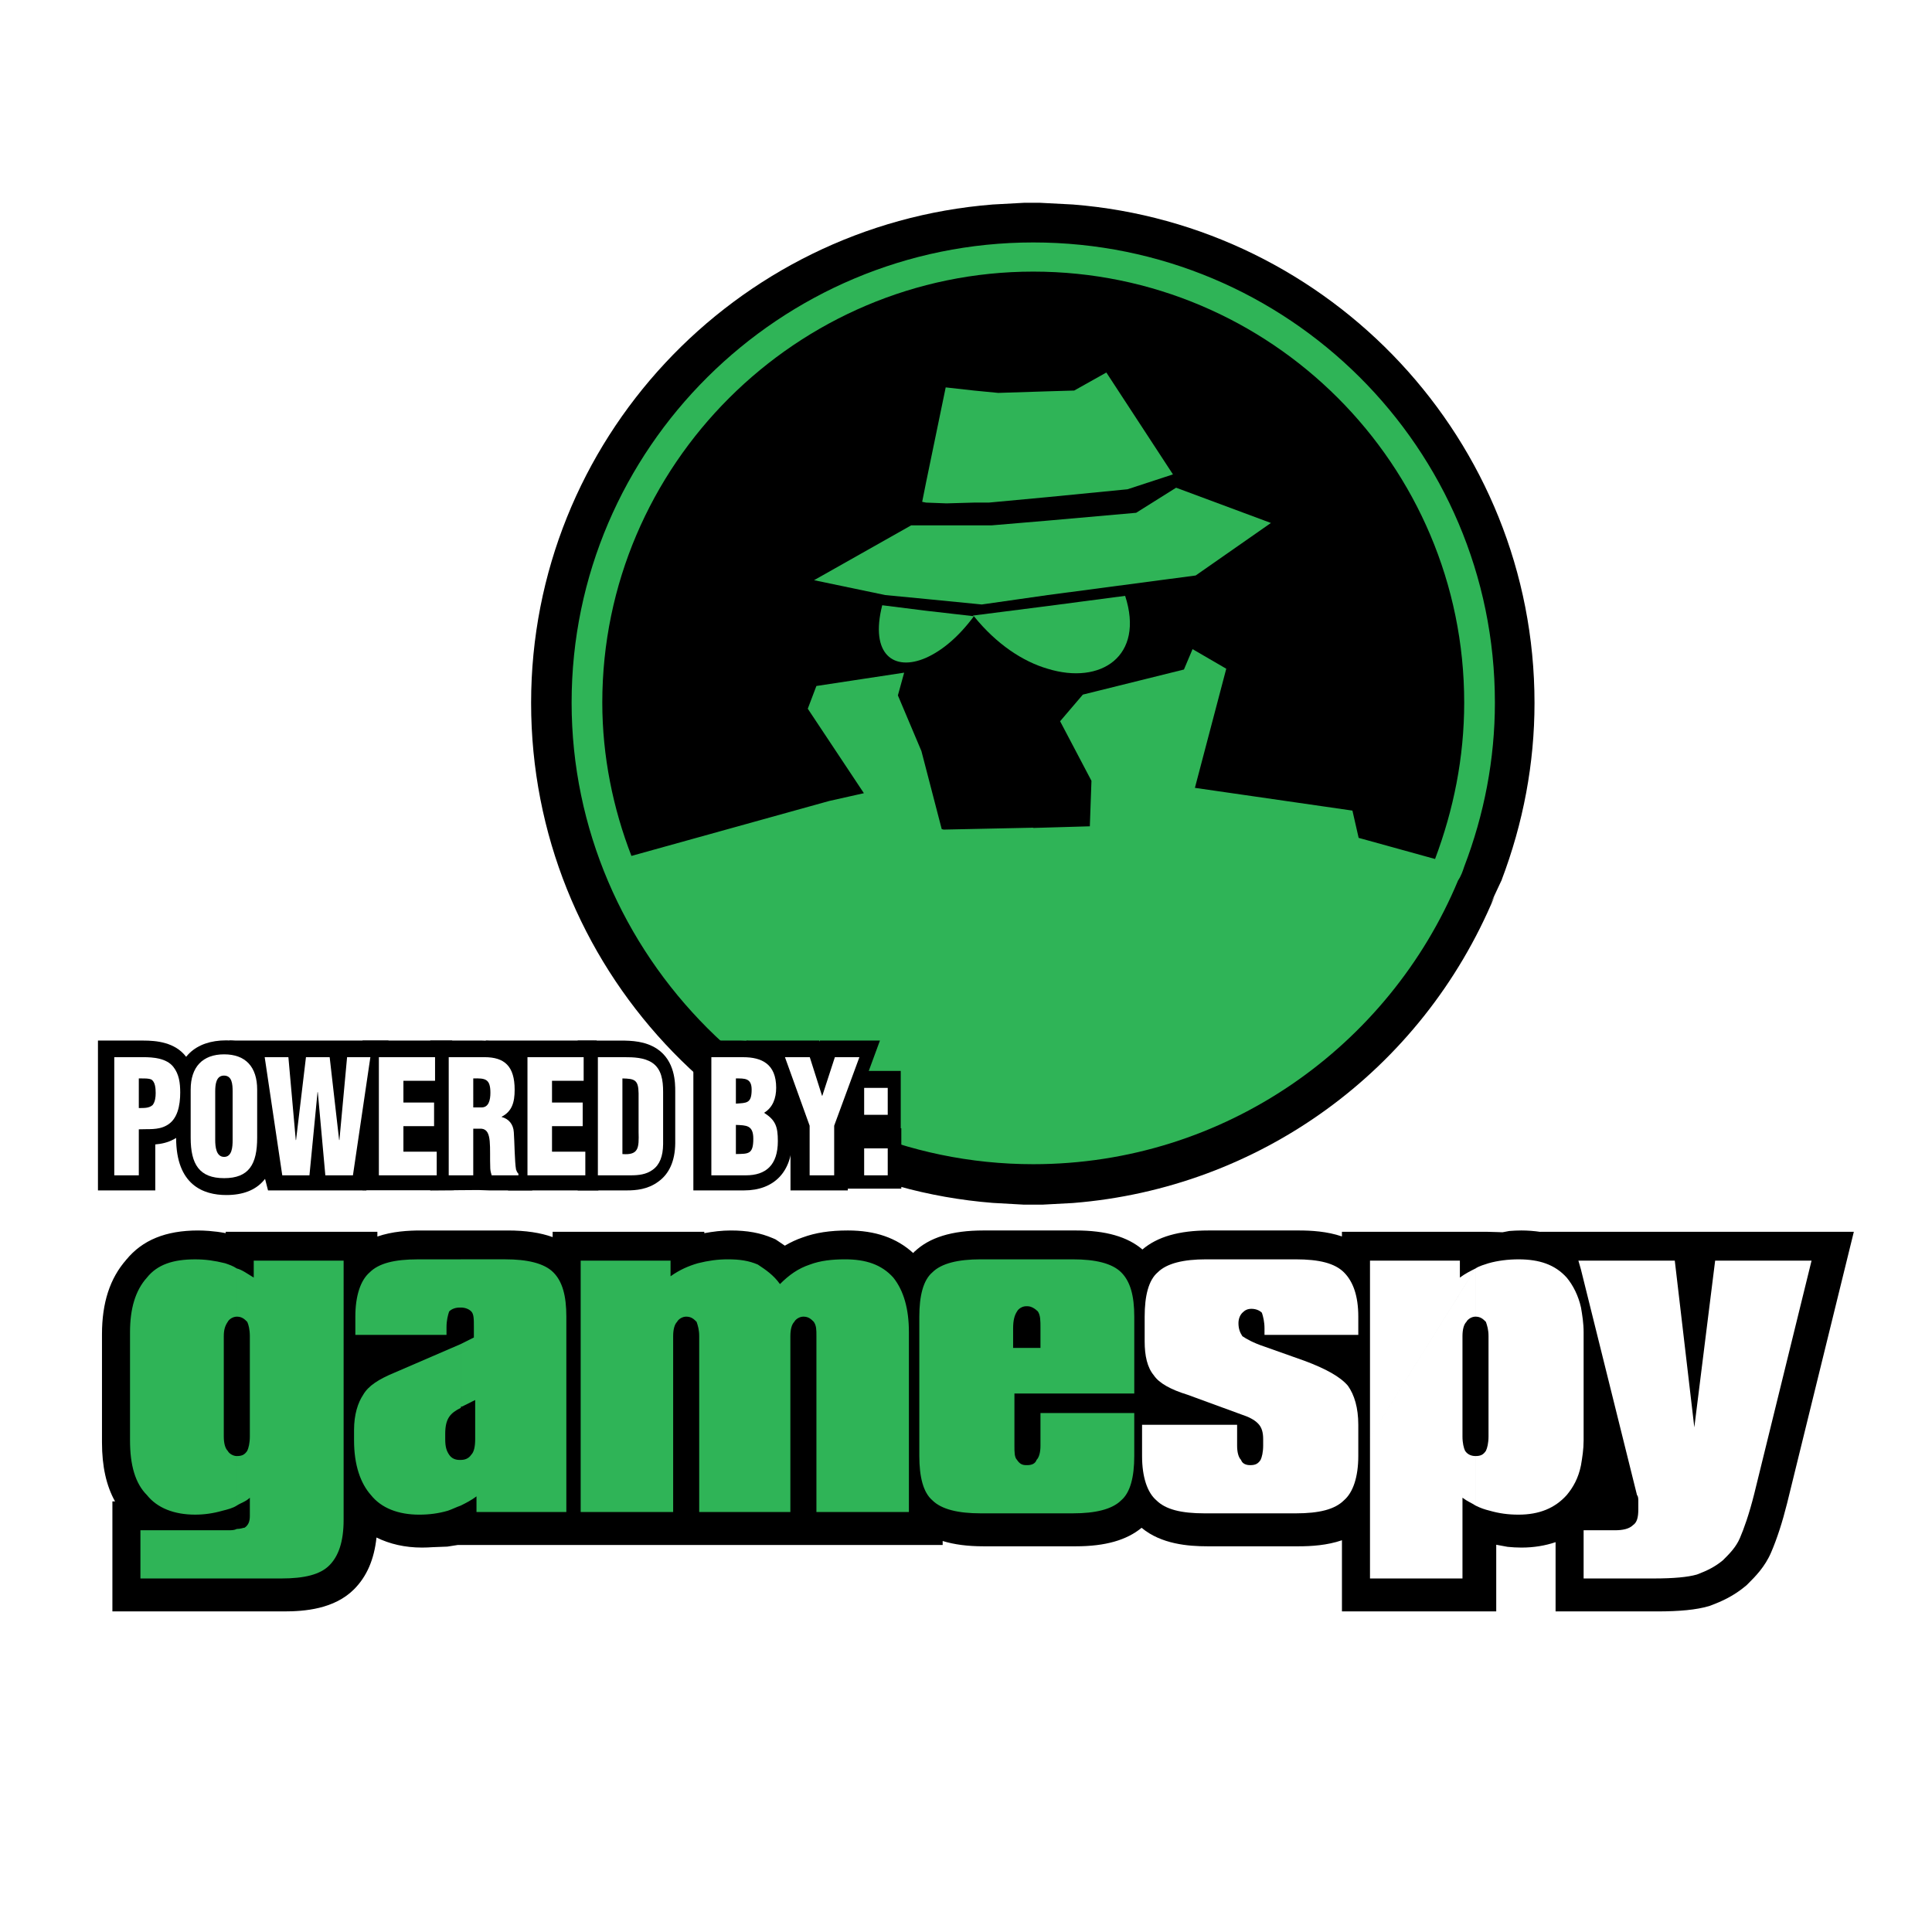 <?xml version="1.0" encoding="utf-8"?>
<!-- Generator: Adobe Illustrator 13.0.0, SVG Export Plug-In . SVG Version: 6.00 Build 14948)  -->
<!DOCTYPE svg PUBLIC "-//W3C//DTD SVG 1.0//EN" "http://www.w3.org/TR/2001/REC-SVG-20010904/DTD/svg10.dtd">
<svg version="1.0" id="Layer_1" xmlns="http://www.w3.org/2000/svg" xmlns:xlink="http://www.w3.org/1999/xlink" x="0px" y="0px"
	 width="192.756px" height="192.756px" viewBox="0 0 192.756 192.756" enable-background="new 0 0 192.756 192.756"
	 xml:space="preserve">
<g>
	<polygon fill-rule="evenodd" clip-rule="evenodd" fill="#FFFFFF" points="0,0 192.756,0 192.756,192.756 0,192.756 0,0 	"/>
	<path fill-rule="evenodd" clip-rule="evenodd" d="M149.803,87.84c-0.013,0.03-0.02,0.062-0.03,0.092l0.104-0.254l-0.061,0.132
		C149.816,87.811,149.803,87.839,149.803,87.84L149.803,87.84z"/>
	<path fill-rule="evenodd" clip-rule="evenodd" d="M107.04,20.403l-3.326-0.173h-0.671h-0.824l-3.172,0.173
		c-25.737,2.04-46.058,23.555-46.058,49.73c0,26.252,20.321,47.835,46.058,49.88l3.056,0.172h0.94h1.013l2.984-0.16
		c18.564-1.475,34.808-13.16,42.075-30.608l-0.381,0.706c0,0,1.039-2.224,1.068-2.283c2.183-5.736,3.296-11.693,3.296-17.707
		C153.099,43.958,132.775,22.443,107.04,20.403L107.04,20.403z"/>
	<path fill-rule="evenodd" clip-rule="evenodd" fill="#2FB457" d="M88.019,60.386c-1.252,4.926,1.173,6.646,4.379,5.24
		c1.564-0.704,3.205-2.034,4.77-4.145l-4.77-0.546L88.019,60.386L88.019,60.386z"/>
	<path fill-rule="evenodd" clip-rule="evenodd" fill="#2FB457" d="M104.518,60.465l-7.351,0.938h-0.079
		c0,0.078,0.079,0.078,0.079,0.078c2.268,2.815,4.925,4.536,7.351,5.238c5.316,1.642,9.695-1.25,7.738-7.271L104.518,60.465
		L104.518,60.465z"/>
	<polygon fill-rule="evenodd" clip-rule="evenodd" fill="#2FB457" points="94.43,50.222 97.167,50.144 98.652,50.144 
		104.518,49.597 112.492,48.815 117.025,47.33 110.381,37.166 107.174,38.964 104.518,39.042 99.592,39.2 97.167,38.964 
		94.353,38.65 92.397,48.112 92.006,50.067 92.397,50.144 94.43,50.222 	"/>
	<polygon fill-rule="evenodd" clip-rule="evenodd" fill="#2FB457" points="113.354,51.161 104.518,51.943 98.967,52.412 
		97.167,52.412 94.195,52.412 92.397,52.412 90.912,52.412 81.217,57.886 88.331,59.371 92.397,59.762 97.167,60.231 97.949,60.309 
		104.518,59.371 119.293,57.416 126.8,52.177 117.34,48.659 113.354,51.161 	"/>
	<path fill-rule="evenodd" clip-rule="evenodd" fill="#2FB457" d="M103.087,24.189c-25.246,0-46.057,20.506-46.057,45.908
		c0,25.246,20.811,46.055,46.057,46.055c19.128,0,35.499-11.779,42.384-28.308c0.31-0.458,0.46-0.916,0.613-1.376
		c1.991-5.202,3.062-10.71,3.062-16.371C149.146,44.695,128.488,24.189,103.087,24.189L103.087,24.189z M82.728,79.914l-19.73,5.481
		c-1.836-4.741-2.907-9.946-2.907-15.298c0-23.719,19.433-42.999,42.996-42.999c23.718,0,42.997,19.28,42.997,42.999
		c0,5.507-1.071,10.71-2.907,15.605l-7.624-2.108l-0.621-2.721l-15.716-2.269l3.128-11.885l-3.362-1.955l-0.86,2.034l-10.086,2.503
		l-2.268,2.658l3.127,5.942l-0.162,4.539l-5.642,0.164v-0.025l-8.945,0.189l-0.191-0.05l-1.557-5.989l-0.469-1.799l-2.346-5.552
		l0.625-2.267l-8.756,1.33l-0.86,2.267l5.599,8.429L82.728,79.914L82.728,79.914z"/>
	<path fill-rule="evenodd" clip-rule="evenodd" d="M91.125,124.969c0.03-0.029,0.072-0.047,0.102-0.076
		c0.028-0.027,0.046-0.062,0.076-0.088L91.125,124.969L91.125,124.969z"/>
	<path fill-rule="evenodd" clip-rule="evenodd" d="M80.006,123.482c0.021-0.008,0.044-0.012,0.064-0.02
		c0.018-0.008,0.034-0.016,0.051-0.021L80.006,123.482L80.006,123.482z"/>
	<path fill-rule="evenodd" clip-rule="evenodd" d="M12.541,125.738c0.017-0.021,0.04-0.033,0.057-0.055
		c0.022-0.025,0.036-0.055,0.058-0.08L12.541,125.738L12.541,125.738z"/>
	<path fill-rule="evenodd" clip-rule="evenodd" d="M181.023,122.895h-19.918h-3.083h-3.083h-1.263l0.004,0.01
		c-0.601-0.088-1.227-0.141-1.895-0.141c-0.405,0-0.808,0.021-1.207,0.053l-0.672,0.127c0,0-0.79-0.033-1.595-0.049
		c-0.841,0-14.426,0-14.426,0v0.465c-1.493-0.51-3.074-0.596-4.323-0.596h-8.966c-2.976,0-5.134,0.633-6.617,1.898
		c-1.483-1.271-3.655-1.898-6.639-1.898h-1.465h-3.083h-3.083h-1.596c-3.157,0-5.405,0.703-6.888,2.129
		c-0.042,0.039-0.078,0.082-0.119,0.121c-1.652-1.51-3.787-2.25-6.508-2.25c-1.8,0-3.24,0.223-4.53,0.699
		c-0.617,0.209-1.199,0.486-1.765,0.818c-0.245-0.174-0.482-0.332-0.706-0.48l-0.232-0.154l-0.258-0.111
		c-1.244-0.533-2.54-0.771-4.205-0.771c-0.886,0-1.744,0.107-2.635,0.27c0-0.012,0-0.139,0-0.139H55.137v0.529
		c-1.222-0.438-2.694-0.66-4.455-0.66h-1.335h-3.083h-3.083h-1.205c-1.25,0-2.833,0.088-4.325,0.604v-0.473H22.52
		c0,0,0,0.064,0,0.135c-0.569-0.109-1.115-0.178-1.663-0.221c-0.013-0.004-0.026-0.006-0.026-0.006v0.004
		c-0.355-0.025-0.712-0.043-1.076-0.043c-3.216,0-5.555,0.959-7.157,2.92c-1.625,1.846-2.423,4.277-2.423,7.441v10.785
		c0,2.398,0.437,4.336,1.304,5.885h-0.265v10.975h9.617h6.166h1.334c2.054,0,5.012-0.229,6.988-2.203
		c1.278-1.279,2.012-2.984,2.244-5.17c1.312,0.65,2.846,1.004,4.543,1.004c0.365,0,0.721-0.016,1.074-0.041l1.448-0.055l1.054-0.164
		c0.545,0,5.542,0,9.454,0c2.609,0,4.736,0,4.736,0H94.05v-0.396c1.141,0.352,2.489,0.529,4.065,0.529h1.596h6.166h1.465
		c2.933,0,5.072-0.617,6.554-1.846c1.958,1.633,4.655,1.846,6.571,1.846h9.097c1.249,0,2.832-0.092,4.323-0.604v7.1h15.393
		c0,0,0-4.609,0-5.871c0-0.439,0-0.781,0-0.781l1.13,0.209c0.451,0.045,0.907,0.074,1.377,0.074c1.24,0,2.374-0.188,3.414-0.541
		v6.91h10.1c2.293,0,3.926-0.162,5.14-0.512l0.117-0.033l0.114-0.043c1.089-0.408,2.266-0.928,3.488-1.945l0.106-0.09l0.098-0.098
		c0.767-0.764,1.721-1.715,2.347-3.178c0.582-1.355,1.115-2.996,1.587-4.881c0.002-0.014,6.66-27.096,6.66-27.096H181.023
		L181.023,122.895z"/>
	<path fill-rule="evenodd" clip-rule="evenodd" fill="#2FB457" d="M102.509,150.986v-4.809c0.39,0,0.779-0.131,0.909-0.521
		c0.26-0.26,0.39-0.779,0.39-1.43v-3.248h9.357v4.291c0,2.078-0.391,3.637-1.301,4.416c-0.91,0.91-2.599,1.301-4.809,1.301H102.509
		L102.509,150.986z M102.509,139.029v-4.549h1.299v-1.947c0-0.779,0-1.301-0.26-1.689c-0.26-0.262-0.649-0.521-1.039-0.521v-4.678
		h4.547c2.21,0,3.898,0.389,4.809,1.301c0.91,0.908,1.301,2.338,1.301,4.416v7.668H102.509L102.509,139.029z M102.509,125.645v4.678
		c0,0,0,0-0.131,0c-0.39,0-0.779,0.26-0.909,0.521c-0.26,0.389-0.39,0.91-0.39,1.689v1.947h1.43v4.549h-1.3v5.197
		c0,0.65,0,1.17,0.26,1.43c0.259,0.391,0.52,0.521,0.909,0.521c0.131,0,0.131,0,0.131,0v4.809H97.83
		c-2.21,0-3.899-0.391-4.808-1.301c-0.911-0.779-1.301-2.338-1.301-4.416v-13.908c0-2.078,0.39-3.637,1.301-4.416
		c0.909-0.912,2.598-1.301,4.808-1.301H102.509L102.509,125.645z M45.979,150.207v-4.551c0.391,0,0.78-0.129,1.04-0.52
		c0.26-0.26,0.39-0.777,0.39-1.559v-3.898l-1.299,0.65c-0.13,0-0.13,0-0.13,0.129v-6.367l1.299-0.65v-1.037
		c0-0.783,0-1.301-0.26-1.561c-0.259-0.262-0.649-0.389-1.04-0.389v-4.811h4.418c2.21,0,3.899,0.389,4.808,1.301
		c0.91,0.908,1.299,2.338,1.299,4.416v19.494H47.54v-1.561C47.019,149.686,46.499,149.947,45.979,150.207L45.979,150.207z
		 M57.934,150.855v-25.08h8.967v1.559c0.91-0.65,1.819-1.039,2.729-1.301c1.041-0.258,1.949-0.389,2.989-0.389
		c1.17,0,2.079,0.131,2.989,0.521c0.78,0.518,1.56,1.037,2.209,1.949c0.909-0.912,1.819-1.561,2.988-1.949
		c1.04-0.391,2.209-0.521,3.509-0.521c2.079,0,3.64,0.521,4.809,1.818c1.039,1.301,1.559,3.119,1.559,5.459v17.934h-9.227v-17.543
		c0-0.65,0-1.041-0.26-1.43c-0.26-0.262-0.52-0.521-1.041-0.521c-0.389,0-0.779,0.26-0.909,0.521c-0.261,0.26-0.39,0.779-0.39,1.43
		v17.543H69.76v-17.543c0-0.65-0.13-1.041-0.259-1.43c-0.26-0.262-0.521-0.521-1.041-0.521c-0.389,0-0.778,0.26-0.909,0.521
		c-0.26,0.26-0.39,0.779-0.39,1.43v17.543H57.934L57.934,150.855z M34.283,151.635c0,2.209-0.52,3.637-1.43,4.547
		c-0.909,0.91-2.468,1.303-4.807,1.303h-4.418v-4.939c0.389,0,0.648-0.129,0.779-0.129c0.39-0.262,0.52-0.65,0.52-1.172v-1.82
		c-0.391,0.393-0.91,0.523-1.299,0.783v-4.938c0.519,0,0.779-0.133,1.039-0.521c0.13-0.26,0.26-0.779,0.26-1.43v-10.006
		c0-0.65-0.129-1.17-0.26-1.43c-0.26-0.262-0.52-0.521-1.039-0.521v-4.807c0.519,0.129,1.039,0.52,1.688,0.908v-1.688h8.967V151.635
		L34.283,151.635z M45.979,125.645v4.811h-0.13c-0.39,0-0.78,0.127-1.039,0.389c-0.13,0.389-0.261,0.91-0.261,1.561v0.775h-9.096
		v-1.818c0-2.078,0.52-3.637,1.429-4.416c0.911-0.912,2.47-1.301,4.808-1.301H45.979L45.979,125.645z M45.979,134.092v6.367
		c-0.52,0.26-0.91,0.52-1.169,0.908c-0.261,0.393-0.39,0.91-0.39,1.691v0.52c0,0.781,0.129,1.17,0.39,1.559
		c0.259,0.391,0.649,0.52,1.039,0.52h0.13v4.551c-0.389,0.129-0.91,0.389-1.299,0.518c-0.909,0.262-1.819,0.391-2.858,0.391
		c-2.08,0-3.769-0.65-4.809-1.949c-1.04-1.17-1.69-2.988-1.69-5.459v-1.039c0-1.559,0.389-2.729,0.91-3.51
		c0.521-0.908,1.56-1.559,3.119-2.207L45.979,134.092L45.979,134.092z M23.628,157.484h-9.618v-4.809h8.708
		c0.389,0,0.649,0,0.91-0.131V157.484v-7.277c-0.39,0.258-0.91,0.389-1.43,0.518c-0.909,0.262-1.819,0.391-2.73,0.391
		c-2.078,0-3.768-0.65-4.807-1.949c-1.17-1.17-1.689-2.988-1.689-5.459v-10.785c0-2.34,0.52-4.158,1.689-5.459
		c1.039-1.297,2.599-1.818,4.807-1.818c1.041,0,1.95,0.131,2.99,0.389c0.39,0.133,0.78,0.262,1.17,0.521v4.807
		c-0.39,0-0.781,0.26-0.91,0.521c-0.26,0.389-0.391,0.779-0.391,1.43v10.006c0,0.65,0.13,1.17,0.391,1.43
		c0.129,0.26,0.52,0.521,0.91,0.521v4.938V157.484L23.628,157.484z"/>
	<path fill-rule="evenodd" clip-rule="evenodd" fill="#FFFFFF" d="M157.737,146.178v-15.723c0.13,0.777,0.261,1.557,0.261,2.467
		v10.785C157.998,144.617,157.867,145.396,157.737,146.178L157.737,146.178z M157.737,125.775v0.908l-0.26-0.908H157.737
		L157.737,125.775z M157.737,126.684l5.587,22.482c0.131,0.129,0.131,0.391,0.131,0.65s0,0.52,0,0.779
		c0,0.781-0.131,1.299-0.52,1.559c-0.391,0.391-1.039,0.521-1.82,0.521h-3.117v4.809h7.017c1.95,0,3.379-0.131,4.288-0.393
		c1.041-0.391,1.817-0.779,2.598-1.428c0.652-0.65,1.302-1.301,1.69-2.211c0.391-0.908,0.91-2.338,1.431-4.416l5.718-23.262h-9.619
		l-2.078,16.635l-1.949-16.635h-9.355V126.684L157.737,126.684z M157.737,130.455c-0.26-1.172-0.779-2.211-1.429-2.992
		c-1.17-1.297-2.73-1.818-4.808-1.818c-1.04,0-2.08,0.131-2.99,0.389c-0.391,0.133-0.908,0.262-1.3,0.521v4.807
		c0.52,0,0.778,0.26,1.039,0.521c0.132,0.389,0.261,0.779,0.261,1.43v10.006c0,0.65-0.129,1.17-0.261,1.43
		c-0.261,0.389-0.52,0.521-1.039,0.521v4.938c0.52,0.258,0.909,0.389,1.431,0.518c0.911,0.262,1.819,0.391,2.859,0.391
		c2.077,0,3.638-0.65,4.808-1.949c0.649-0.779,1.169-1.689,1.429-2.988V130.455L157.737,130.455z M135.517,145.27
		c0,2.078-0.521,3.637-1.43,4.416c-0.911,0.91-2.47,1.301-4.809,1.301h-9.097c-2.339,0-3.898-0.391-4.808-1.301
		c-0.911-0.779-1.429-2.338-1.429-4.416v-3.121h9.483v2.078c0,0.65,0.132,1.17,0.392,1.43c0.13,0.391,0.52,0.521,0.911,0.521
		c0.518,0,0.778-0.131,1.038-0.521c0.13-0.26,0.258-0.779,0.258-1.43v-0.648c0-0.65-0.128-1.168-0.518-1.561
		c-0.391-0.389-0.91-0.65-1.689-0.908l-5.327-1.951c-1.689-0.518-2.86-1.166-3.379-1.949c-0.651-0.779-0.91-1.949-0.91-3.377v-2.471
		c0-2.078,0.39-3.637,1.299-4.416c0.911-0.912,2.6-1.301,4.809-1.301h8.967c2.339,0,3.897,0.389,4.809,1.301
		c0.909,0.908,1.43,2.338,1.43,4.416v1.818h-9.358v-0.646c0-0.65-0.131-1.172-0.259-1.559c-0.259-0.262-0.65-0.393-1.041-0.393
		c-0.389,0-0.65,0.131-0.908,0.393c-0.259,0.258-0.39,0.646-0.39,1.037c0,0.521,0.131,0.91,0.39,1.301
		c0.39,0.26,1.04,0.65,2.208,1.039l4.029,1.43c2.079,0.781,3.509,1.559,4.288,2.469c0.65,0.908,1.041,2.209,1.041,3.898V145.27
		l11.694-18.715v4.807c-0.391,0-0.779,0.26-0.909,0.521c-0.26,0.26-0.391,0.779-0.391,1.43v10.006c0,0.65,0.131,1.17,0.26,1.43
		c0.261,0.389,0.649,0.521,1.04,0.521v4.938c-0.391-0.26-0.779-0.391-1.3-0.783v8.061h-9.227v-31.709h8.968v1.688
		c0.519-0.389,1.039-0.648,1.559-0.908L135.517,145.27L135.517,145.27z"/>
	<path fill-rule="evenodd" clip-rule="evenodd" d="M13.89,107.609h0.265c0.39,0,0.723,0,0.959,0.094
		c0.417,0.219,0.459,0.912,0.459,1.367c0,0.408-0.056,0.881-0.306,1.195c-0.39,0.346-0.918,0.283-1.378,0.299V107.609L13.89,107.609
		z M13.89,117.275v-4.59c0.919-0.047,1.906,0.096,2.755-0.377c1.113-0.582,1.376-2.012,1.376-3.285c0-0.959-0.11-1.84-0.681-2.562
		c-0.682-0.879-2.044-0.975-2.991-0.975h-2.906v11.789H13.89L13.89,117.275z"/>
	<path fill-rule="evenodd" clip-rule="evenodd" d="M13.89,105.939h-1.668v6.316l1.907-0.027c0.507-0.002,1.451-0.008,2.248-0.715
		l0.108-0.096l0.09-0.113c0.45-0.564,0.669-1.297,0.669-2.234c0-1.416-0.455-2.371-1.351-2.844l-0.077-0.041l-0.081-0.031
		c-0.535-0.215-1.065-0.215-1.579-0.215H13.89L13.89,105.939z"/>
	<path fill-rule="evenodd" clip-rule="evenodd" d="M11.423,103.818h-1.65v14.949h5.719c0,0,0-3.248,0-4.588
		c0.596-0.051,1.236-0.174,1.874-0.529c0.987-0.514,2.209-1.766,2.209-4.688c0-1.049-0.117-2.398-1.028-3.555
		c-1.103-1.426-2.955-1.59-4.251-1.59H11.423L11.423,103.818z M14.296,107.117c1.333,0,1.609,0.27,1.651,0.322
		c0.236,0.301,0.329,0.738,0.329,1.523c0,1.135-0.256,1.668-0.476,1.783c-0.307,0.17-0.796,0.174-1.313,0.174
		c0,0-1.08,0.021-1.414,0.027c0-1.908,0-2.898,0-3.83C13.671,107.117,14.296,107.117,14.296,107.117L14.296,107.117z"/>
	<path fill-rule="evenodd" clip-rule="evenodd" d="M23.25,113.756c0,0.674-0.055,1.68-0.848,1.68c-0.792,0-0.89-1.006-0.89-1.68
		v-4.844c0-0.723,0.098-1.586,0.876-1.586c0.808,0,0.862,0.863,0.862,1.586V113.756L23.25,113.756z M25.699,108.725
		c0-2.264-1.154-3.521-3.296-3.521c-2.142,0-3.338,1.258-3.338,3.521v4.795c0,2.656,0.863,4.039,3.338,4.039
		c2.476,0,3.296-1.383,3.296-4.039V108.725L25.699,108.725z"/>
	<path fill-rule="evenodd" clip-rule="evenodd" d="M19.843,108.912v4.844c0,3.188,2.131,3.35,2.559,3.35
		c0.757,0,2.518-0.326,2.518-3.35v-4.844c0-2.938-1.77-3.256-2.532-3.256C21.791,105.656,19.843,105.893,19.843,108.912
		L19.843,108.912z"/>
	<path fill-rule="evenodd" clip-rule="evenodd" d="M17.572,108.725v4.795c0,4.717,2.723,5.709,5.007,5.709
		c3.295,0,4.965-1.922,4.965-5.709v-4.795c0-3.201-1.902-4.928-4.965-4.928C19.49,103.797,17.572,105.523,17.572,108.725
		L17.572,108.725z M20.91,113.52v-4.795c0-1.541,0.638-1.852,1.669-1.852c1.03,0,1.627,0.303,1.627,1.852v4.795
		c0,2.369-0.612,2.369-1.627,2.369C21.574,115.889,20.91,115.889,20.91,113.52L20.91,113.52z"/>
	<polygon fill-rule="evenodd" clip-rule="evenodd" points="33.877,113.756 33.905,113.756 34.669,105.486 36.993,105.486 
		35.253,117.275 32.5,117.275 31.749,108.977 31.721,108.977 30.915,117.275 28.203,117.275 26.45,105.486 28.814,105.486 
		29.551,113.771 29.58,113.738 30.566,105.486 32.931,105.486 33.877,113.756 	"/>
	<path fill-rule="evenodd" clip-rule="evenodd" d="M36.851,103.818H22.886l3.855,14.949h9.815l2.206-14.949H36.851L36.851,103.818z
		 M29.34,113.809c0.083,0,0.084,0,0.168,0.002c-0.031,0.322-0.038,0.396-0.066,0.686C29.408,114.271,29.379,114.074,29.34,113.809
		l4.614-0.002c-0.044,0.303-0.079,0.533-0.115,0.779c-0.029-0.318-0.038-0.408-0.071-0.777c0.094,0,0.094,0,0.186-0.002
		L29.34,113.809L29.34,113.809z"/>
	<polygon fill-rule="evenodd" clip-rule="evenodd" points="37.841,117.275 37.841,105.486 43.446,105.486 43.446,107.844 
		40.289,107.844 40.289,110.014 43.349,110.014 43.349,112.371 40.289,112.371 40.289,114.918 43.613,114.918 43.613,117.275 
		37.841,117.275 	"/>
	<path fill-rule="evenodd" clip-rule="evenodd" d="M43.446,103.816h-7.275v14.936h9.11v-5.623c0,0-0.193,0-0.264,0
		c0-0.432,0-3.48,0-3.688c0.011,0,0.097,0,0.097,0v-5.625H43.446L43.446,103.816z"/>
	<path fill-rule="evenodd" clip-rule="evenodd" d="M47.258,107.609c1.195-0.031,1.71,0.031,1.71,1.43
		c0,0.723-0.167,1.463-0.876,1.463h-0.833V107.609L47.258,107.609z M47.258,112.623h0.806c0.571,0.047,0.765,0.52,0.834,1.242
		c0.07,0.723,0.014,1.697,0.056,2.734c0.014,0.234,0.069,0.455,0.139,0.676h2.67v-0.156c-0.111-0.111-0.181-0.252-0.236-0.41
		c-0.14-0.754-0.153-2.781-0.223-3.725c-0.042-0.818-0.528-1.352-1.21-1.525v-0.031c1.029-0.533,1.293-1.43,1.293-2.688
		c0-2.342-1.001-3.254-3.004-3.254H44.81v11.789h2.448V112.623L47.258,112.623z"/>
	<path fill-rule="evenodd" clip-rule="evenodd" d="M47.213,105.941l-1.625,0.041v6.188h2.503c1.175,0,2.545-0.82,2.545-3.131
		c0-0.676-0.084-1.658-0.812-2.367C49.024,105.893,47.978,105.92,47.213,105.941L47.213,105.941z"/>
	<path fill-rule="evenodd" clip-rule="evenodd" d="M44.577,103.818h-1.65v14.949c0,0,4.596-0.037,4.787-0.037c0.007,0.041,0,0,0,0
		l1.097,0.037H53.1v-2.336c0,0-0.146-0.193-0.285-0.373c-0.052-0.453-0.084-1.285-0.108-1.936l-0.064-1.367
		c-0.028-0.551-0.218-1.041-0.48-1.486c0.479-0.863,0.567-1.818,0.567-2.586c0-3.139-1.64-4.865-4.619-4.865H44.577L44.577,103.818z
		 M48.11,107.117c0.905,0,1.319,0,1.319,1.566c0,0.99-0.188,1.088-0.389,1.193c0,0-0.963,0.5-1.916,0.994c-0.034,0-0.515,0-0.897,0
		c0-1.867,0-2.842,0-3.754C47.164,107.117,48.11,107.117,48.11,107.117L48.11,107.117z"/>
	<polygon fill-rule="evenodd" clip-rule="evenodd" points="52.667,117.275 52.667,105.486 58.272,105.486 58.272,107.844 
		55.115,107.844 55.115,110.014 58.175,110.014 58.175,112.371 55.115,112.371 55.115,114.918 58.439,114.918 58.439,117.275 
		52.667,117.275 	"/>
	<path fill-rule="evenodd" clip-rule="evenodd" d="M57.883,103.818h-9.418l2.228,14.949h9.005v-5.629c0,0-0.192,0-0.261,0
		c0-0.432,0-3.482,0-3.691c0.01,0,0.096,0,0.096,0v-5.629H57.883L57.883,103.818z"/>
	<path fill-rule="evenodd" clip-rule="evenodd" d="M62.14,107.609c1.195,0.031,1.599,0.109,1.613,1.492v3.852
		c0.042,1.57,0.028,2.326-1.613,2.201V107.609L62.14,107.609z M62.988,117.275c0.75,0,1.53-0.078,2.169-0.549
		c0.71-0.504,1.029-1.369,1.043-2.547v-5.234c0-1.133-0.153-2.279-1.098-2.908c-0.794-0.52-1.864-0.551-2.754-0.551h-2.656v11.789
		H62.988L62.988,117.275z"/>
	<path fill-rule="evenodd" clip-rule="evenodd" d="M60.47,107.609v9.09l1.542,0.119c0.718,0.055,1.765,0.039,2.564-0.721
		c0.908-0.863,0.876-2.045,0.846-3.189l0-3.807c-0.031-3.076-2.198-3.135-3.239-3.16l-1.714-0.047V107.609L60.47,107.609z"/>
	<path fill-rule="evenodd" clip-rule="evenodd" d="M59.285,103.818h-1.649v14.949h4.907c0.908,0,2.082-0.098,3.123-0.865
		c1.101-0.779,1.681-2.072,1.702-3.824v-5.193c0-0.83,0-3.035-1.822-4.248c-1.157-0.756-2.482-0.818-3.635-0.818H59.285
		L59.285,103.818z M61.911,107.117c0.489,0,1.399,0,1.819,0.275c0.14,0.092,0.338,0.355,0.338,1.492v5.174
		c-0.004,0.34-0.053,0.971-0.334,1.172c-0.236,0.172-0.584,0.238-1.19,0.238c0,0-0.804,0-1.608,0c0-2.031,0-6.32,0-8.352
		C61.39,107.117,61.911,107.117,61.911,107.117L61.911,107.117z"/>
	<path fill-rule="evenodd" clip-rule="evenodd" d="M73.461,112.246c1.042,0.047,1.739,0.016,1.739,1.383
		c0,1.588-0.515,1.494-1.739,1.525V112.246L73.461,112.246z M73.461,107.609c0.861,0,1.572-0.047,1.572,1.115
		c0,1.398-0.501,1.32-1.572,1.398V107.609l1.001,9.666c1.988,0,3.185-1.021,3.185-3.41c0-1.463-0.237-2.092-1.349-2.814v-0.031
		c0.849-0.518,1.183-1.445,1.183-2.482c0-2.375-1.447-3.051-3.296-3.051h-3.171v11.789h3.449L73.461,107.609L73.461,107.609z"/>
	<path fill-rule="evenodd" clip-rule="evenodd" d="M71.792,112.246v4.613l1.921-0.041c1.024-0.021,3.156-0.064,3.156-3.189
		c0-2.91-2.329-3.008-3.206-3.045l-1.869-0.082L71.792,112.246L71.792,112.246z"/>
	<path fill-rule="evenodd" clip-rule="evenodd" d="M73.554,105.939l-1.76,0.002l-0.002,1.668v4.301l2.004-0.137
		c0.87-0.057,2.906-0.188,2.906-3.049c0-0.854-0.253-1.539-0.749-2.035C75.197,105.936,74.208,105.938,73.554,105.939
		L73.554,105.939z M73.567,108.672c0.058,0.053,0.156,0.146,0.259,0.24c-0.06,0.061-0.138,0.139-0.174,0.174
		c-0.09-0.078-0.135-0.158-0.188-0.252C73.5,108.777,73.518,108.723,73.567,108.672L73.567,108.672z"/>
	<path fill-rule="evenodd" clip-rule="evenodd" d="M70.827,103.818h-1.65v14.949h5.06c3.004,0,4.797-1.877,4.797-5.02
		c0-1.143-0.187-2.055-0.748-2.869c0.375-0.68,0.583-1.484,0.583-2.398c0-2.963-1.788-4.662-4.907-4.662H70.827L70.827,103.818z"/>
	<polygon fill-rule="evenodd" clip-rule="evenodd" points="82.056,109.338 82.083,109.338 83.336,105.486 85.784,105.486 
		83.267,112.324 83.267,117.275 80.818,117.275 80.818,112.324 78.356,105.486 80.832,105.486 82.056,109.338 	"/>
	<path fill-rule="evenodd" clip-rule="evenodd" d="M85.425,103.818h-3.618c0,0-0.028,0.088-0.035,0.107
		c-0.005-0.02-0.034-0.107-0.034-0.107h-7.279c0,0,4.229,8.195,4.409,8.695c0,0.51,0,6.254,0,6.254h5.72c0,0,0-5.729,0-6.248
		c0.187-0.508,3.203-8.701,3.203-8.701H85.425L85.425,103.818z"/>
	<path fill-rule="evenodd" clip-rule="evenodd" d="M86.258,111.24v-2.688h2.351v2.688H86.258L86.258,111.24z M86.258,117.275v-2.688
		h2.351v2.688H86.258L86.258,117.275z"/>
	<polygon fill-rule="evenodd" clip-rule="evenodd" points="88.217,106.846 84.245,106.846 84.245,112.803 89.867,112.803 
		89.867,106.846 88.217,106.846 	"/>
	<polygon fill-rule="evenodd" clip-rule="evenodd" points="88.256,112.566 84.237,112.566 84.237,118.592 89.925,118.592 
		89.925,112.566 88.256,112.566 	"/>
	<path fill-rule="evenodd" clip-rule="evenodd" fill="#FFFFFF" d="M13.849,107.596h0.265c0.389,0,0.722,0,0.959,0.094
		c0.417,0.221,0.459,0.912,0.459,1.367c0,0.408-0.056,0.881-0.306,1.195c-0.39,0.346-0.917,0.281-1.377,0.299V107.596
		L13.849,107.596z M13.849,117.262v-4.59c0.919-0.047,1.906,0.096,2.754-0.377c1.113-0.582,1.377-2.012,1.377-3.285
		c0-0.959-0.112-1.838-0.682-2.562c-0.681-0.879-2.044-0.973-2.99-0.973h-2.907v11.787H13.849L13.849,117.262z"/>
	<path fill-rule="evenodd" clip-rule="evenodd" fill="#FFFFFF" d="M23.21,113.74c0,0.676-0.055,1.684-0.848,1.684
		s-0.89-1.008-0.89-1.684v-4.84c0-0.723,0.097-1.588,0.875-1.588c0.808,0,0.863,0.865,0.863,1.588V113.74L23.21,113.74z
		 M25.658,108.711c0-2.264-1.154-3.52-3.296-3.52c-2.143,0-3.338,1.256-3.338,3.52v4.795c0,2.656,0.862,4.039,3.338,4.039
		c2.476,0,3.296-1.383,3.296-4.039V108.711L25.658,108.711z"/>
	<polygon fill-rule="evenodd" clip-rule="evenodd" fill="#FFFFFF" points="33.836,113.74 33.864,113.74 34.629,105.475 
		36.952,105.475 35.213,117.262 32.459,117.262 31.708,108.963 31.68,108.963 30.874,117.262 28.162,117.262 26.409,105.475 
		28.773,105.475 29.511,113.756 29.539,113.727 30.526,105.475 32.891,105.475 33.836,113.74 	"/>
	<polygon fill-rule="evenodd" clip-rule="evenodd" fill="#FFFFFF" points="37.8,117.262 37.8,105.475 43.405,105.475 43.405,107.83 
		40.249,107.83 40.249,110 43.308,110 43.308,112.357 40.249,112.357 40.249,114.904 43.572,114.904 43.572,117.262 37.8,117.262 	
		"/>
	<path fill-rule="evenodd" clip-rule="evenodd" fill="#FFFFFF" d="M47.217,107.596c1.196-0.031,1.71,0.031,1.71,1.43
		c0,0.723-0.167,1.461-0.875,1.461h-0.835V107.596L47.217,107.596z M47.217,112.609h0.807c0.57,0.047,0.765,0.52,0.834,1.242
		c0.07,0.723,0.014,1.697,0.056,2.734c0.014,0.236,0.07,0.455,0.139,0.676h2.67v-0.156c-0.111-0.111-0.181-0.252-0.236-0.41
		c-0.14-0.754-0.153-2.781-0.223-3.725c-0.042-0.816-0.528-1.352-1.21-1.525v-0.031c1.029-0.535,1.293-1.43,1.293-2.688
		c0-2.342-1.001-3.252-3.003-3.252h-3.575v11.787h2.448V112.609L47.217,112.609z"/>
	<polygon fill-rule="evenodd" clip-rule="evenodd" fill="#FFFFFF" points="52.626,117.262 52.626,105.475 58.232,105.475 
		58.232,107.83 55.074,107.83 55.074,110 58.135,110 58.135,112.357 55.074,112.357 55.074,114.904 58.398,114.904 58.398,117.262 
		52.626,117.262 	"/>
	<path fill-rule="evenodd" clip-rule="evenodd" fill="#FFFFFF" d="M62.098,107.596c1.196,0.031,1.599,0.109,1.614,1.492v3.852
		c0.042,1.572,0.027,2.326-1.614,2.201V107.596L62.098,107.596z M62.946,117.262c0.751,0,1.53-0.078,2.17-0.551
		c0.71-0.502,1.029-1.367,1.043-2.545v-5.234c0-1.133-0.152-2.279-1.098-2.908c-0.793-0.52-1.864-0.549-2.754-0.549H59.65v11.787
		H62.946L62.946,117.262z"/>
	<path fill-rule="evenodd" clip-rule="evenodd" fill="#FFFFFF" d="M73.42,112.232c1.043,0.047,1.738,0.016,1.738,1.383
		c0,1.588-0.514,1.492-1.738,1.525V112.232L73.42,112.232z M73.42,107.596c0.862,0,1.572-0.047,1.572,1.115
		c0,1.398-0.501,1.32-1.572,1.398V107.596l1.001,9.666c1.989,0,3.185-1.021,3.185-3.41c0-1.463-0.236-2.092-1.349-2.814v-0.031
		c0.848-0.52,1.182-1.445,1.182-2.482c0-2.375-1.446-3.049-3.296-3.049h-3.171v11.787h3.449L73.42,107.596L73.42,107.596z"/>
	<polygon fill-rule="evenodd" clip-rule="evenodd" fill="#FFFFFF" points="82.015,109.324 82.043,109.324 83.295,105.475 
		85.742,105.475 83.226,112.311 83.226,117.262 80.777,117.262 80.777,112.311 78.315,105.475 80.792,105.475 82.015,109.324 	"/>
	<path fill-rule="evenodd" clip-rule="evenodd" fill="#FFFFFF" d="M86.217,111.225v-2.686h2.352v2.686H86.217L86.217,111.225z
		 M86.217,117.262v-2.688h2.352v2.688H86.217L86.217,117.262z"/>
</g>
</svg>
